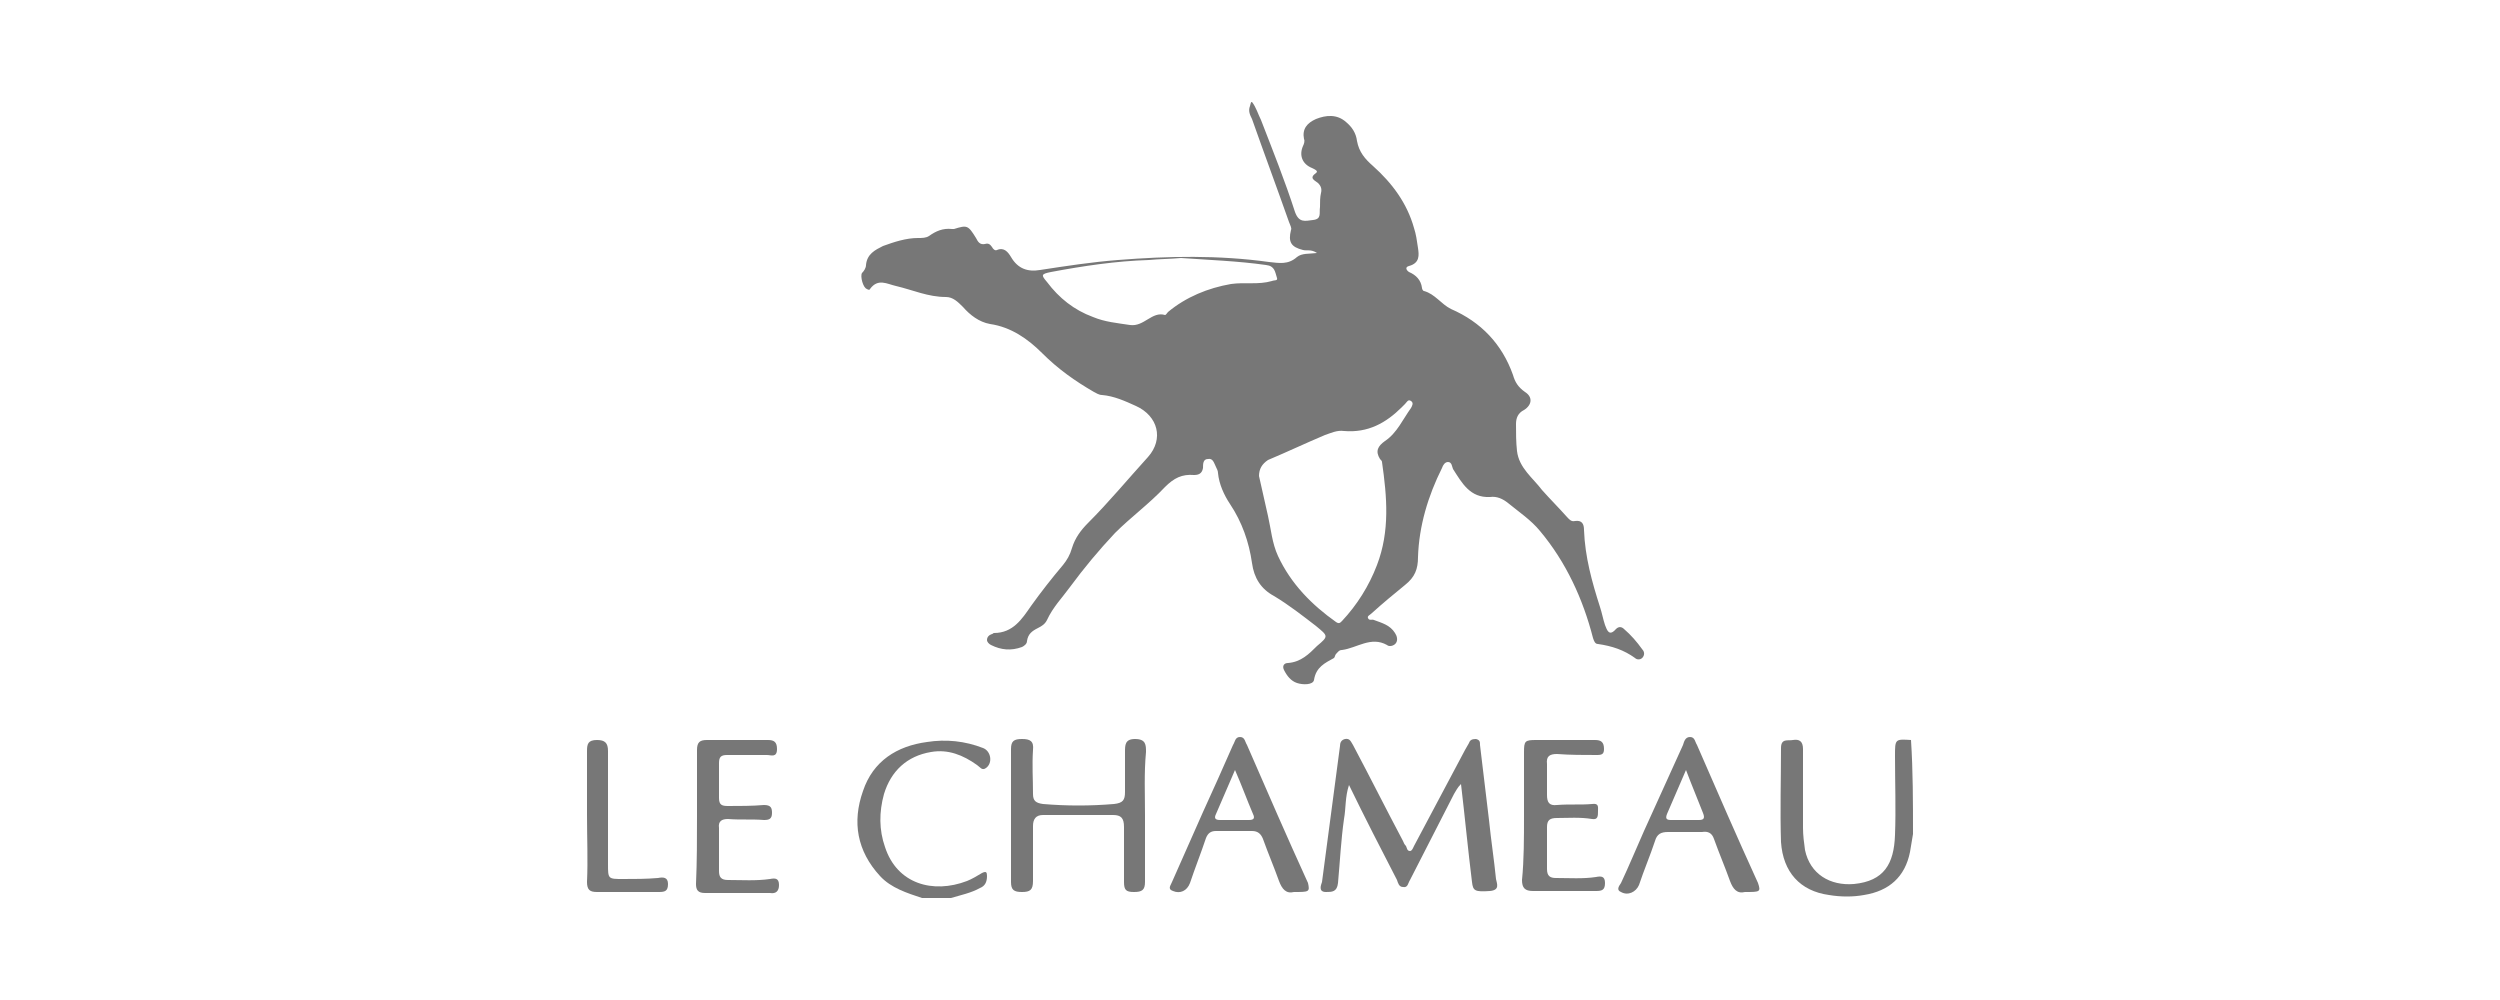 <svg xml:space="preserve" style="enable-background:new 0 0 250 100;" viewBox="0 0 250 100" y="0px" x="0px" xmlns:xlink="http://www.w3.org/1999/xlink" xmlns="http://www.w3.org/2000/svg" id="Capa_1" version="1.1">
<style type="text/css">
	.st0{fill:#777777;}
</style>
<g>
	<path d="M125.2,10.2c0.4,0.5,0.6,1.2,0.9,1.8c1.2,3.1,2.4,6.1,3.4,9.2c0.4,1.1,1,0.9,1.8,0.8c0.9-0.1,0.6-0.7,0.7-1.3
		c0-0.5,0-1,0.1-1.4c0.1-0.4,0-0.7-0.3-1c-0.4-0.3-0.9-0.5-0.2-1c0.3-0.2-0.2-0.4-0.4-0.5c-1-0.4-1.3-1.3-0.9-2.2
		c0.1-0.2,0.2-0.5,0.1-0.7c-0.2-1,0.3-1.6,1.2-2c1-0.4,2.1-0.5,3,0.3c0.6,0.5,1,1.1,1.1,1.9c0.2,1.1,0.8,1.8,1.6,2.5
		c1.9,1.7,3.4,3.7,4.1,6.2c0.2,0.6,0.3,1.3,0.4,2c0.1,0.7,0.2,1.5-0.9,1.8c-0.4,0.1-0.3,0.4,0,0.6c0.7,0.3,1.2,0.8,1.3,1.6
		c0,0.1,0.1,0.3,0.2,0.3c1.1,0.3,1.7,1.3,2.7,1.8c3,1.3,5.1,3.5,6.2,6.6c0.2,0.7,0.5,1.2,1.2,1.7c0.8,0.5,0.7,1.3-0.1,1.8
		c-0.6,0.3-0.8,0.8-0.8,1.4c0,0.9,0,1.8,0.1,2.7c0.2,1.7,1.6,2.7,2.5,3.9c0.8,0.9,1.7,1.8,2.5,2.7c0.2,0.2,0.4,0.5,0.8,0.4
		c0.7-0.1,0.9,0.3,0.9,0.9c0.1,2.7,0.8,5.2,1.6,7.7c0.2,0.6,0.3,1.2,0.5,1.8c0.2,0.5,0.4,1.2,1.1,0.4c0.3-0.3,0.6-0.2,0.8,0
		c0.7,0.6,1.3,1.3,1.8,2c0.2,0.2,0.3,0.5,0.1,0.8c-0.2,0.3-0.6,0.3-0.8,0.1c-1.1-0.8-2.3-1.2-3.7-1.4c-0.3,0-0.4-0.3-0.5-0.6
		c-1-3.9-2.7-7.6-5.3-10.7c-0.9-1.1-2.1-1.9-3.2-2.8c-0.5-0.4-1.1-0.7-1.8-0.6c-2,0.1-2.8-1.4-3.7-2.8c-0.1-0.2-0.1-0.7-0.5-0.7
		c-0.3,0-0.5,0.3-0.6,0.6c-1.4,2.8-2.3,5.8-2.4,8.9c0,1.2-0.3,2-1.3,2.8c-1.1,0.9-2.2,1.8-3.3,2.8c-0.2,0.2-0.5,0.3-0.4,0.5
		c0.1,0.3,0.4,0.1,0.6,0.2c0.8,0.3,1.6,0.5,2.1,1.3c0.2,0.3,0.3,0.7,0.1,1c-0.2,0.3-0.7,0.4-0.9,0.2c-1.6-0.9-3,0.3-4.5,0.5
		c-0.3,0-0.4,0.2-0.6,0.4c-0.1,0.1-0.1,0.3-0.2,0.4c-0.9,0.5-1.8,0.9-2,2.2c-0.1,0.5-1.1,0.5-1.7,0.3c-0.6-0.2-1-0.7-1.3-1.3
		c-0.2-0.4,0-0.7,0.4-0.7c1.3-0.1,2.1-0.9,2.9-1.7c1.2-1,1.1-1-0.1-2c-1.3-1-2.7-2.1-4.2-3c-1.3-0.7-2-1.8-2.2-3.3
		c-0.3-2.1-1-4.1-2.2-5.9c-0.6-0.9-1.1-2-1.2-3.1c0-0.2-0.1-0.4-0.2-0.6c-0.2-0.4-0.3-0.9-0.8-0.8c-0.5,0-0.5,0.5-0.5,0.9
		c-0.1,0.6-0.5,0.7-0.9,0.7c-1.2-0.1-2,0.3-2.9,1.2c-1.6,1.7-3.4,3-5,4.6c-1.6,1.7-3.1,3.5-4.5,5.4c-0.8,1.1-1.7,2-2.3,3.3
		c-0.2,0.4-0.5,0.6-0.9,0.8c-0.6,0.3-1,0.6-1.1,1.3c0,0.3-0.3,0.5-0.5,0.6c-1.1,0.4-2.1,0.3-3.1-0.2c-0.2-0.1-0.4-0.3-0.4-0.5
		c0-0.3,0.2-0.5,0.5-0.6c0.1,0,0.1-0.1,0.2-0.1c1.9,0,2.8-1.4,3.7-2.7c1-1.4,2.1-2.8,3.2-4.1c0.4-0.5,0.7-1,0.9-1.7
		c0.3-1,0.9-1.8,1.6-2.5c2.1-2.1,4-4.4,6-6.6c1.6-1.8,1-4.1-1.2-5.1c-1.1-0.5-2.2-1-3.4-1.1c-0.3,0-0.6-0.2-0.8-0.3
		c-1.9-1.1-3.6-2.3-5.2-3.9c-1.4-1.4-3.1-2.6-5.2-2.9c-1.1-0.2-2-0.9-2.7-1.7c-0.5-0.5-1-1-1.7-1c-1.8,0-3.3-0.7-5-1.1
		c-0.9-0.2-1.8-0.8-2.6,0.3c0,0.1-0.2,0.1-0.3,0c-0.4-0.1-0.7-1.3-0.5-1.6c0.2-0.2,0.4-0.5,0.4-0.8c0.1-1.1,0.9-1.5,1.7-1.9
		c1.1-0.4,2.3-0.8,3.5-0.8c0.4,0,0.8,0,1.1-0.2c0.7-0.5,1.4-0.8,2.3-0.7c0.1,0,0.1,0,0.2,0c1.3-0.4,1.4-0.4,2.2,0.9
		c0.2,0.4,0.4,0.7,0.9,0.6c0.3-0.1,0.5,0,0.7,0.3c0.1,0.2,0.3,0.4,0.5,0.3c0.7-0.3,1.1,0.2,1.4,0.7c0.7,1.2,1.7,1.5,2.9,1.3
		c2.6-0.4,5.2-0.8,7.8-1c5-0.4,10.1-0.5,15.1,0.2c1,0.1,1.9,0.3,2.8-0.5c0.5-0.4,1.2-0.3,2-0.4c-0.6-0.4-1-0.2-1.4-0.3
		c-1.2-0.3-1.5-0.8-1.2-2c0.1-0.2-0.1-0.5-0.2-0.8c-1.2-3.4-2.5-6.9-3.7-10.3c-0.2-0.4-0.4-0.8-0.2-1.3
		C125.1,10.2,125.1,10.2,125.2,10.2z M125.9,47.6c0.3,1.3,0.6,2.7,0.9,4c0.3,1.3,0.4,2.7,1,4c1.3,2.8,3.4,4.9,5.8,6.6
		c0.3,0.2,0.4,0.1,0.6-0.1c1.5-1.6,2.7-3.5,3.5-5.6c1.3-3.4,1-6.8,0.5-10.3c0-0.1-0.1-0.2-0.2-0.3c-0.5-0.8-0.2-1.3,0.5-1.8
		c1.2-0.8,1.8-2.2,2.6-3.3c0.1-0.2,0.3-0.5,0-0.7c-0.3-0.2-0.4,0.1-0.6,0.3c-0.1,0.1-0.2,0.2-0.3,0.3c-1.6,1.6-3.4,2.6-5.8,2.4
		c-0.7-0.1-1.3,0.2-1.9,0.4c-1.9,0.8-3.8,1.7-5.7,2.5C126.2,46.4,125.9,46.9,125.9,47.6z M118.1,25.8c-1.1,0.1-2.2,0.1-3.2,0.2
		c-3.3,0.1-6.6,0.6-9.8,1.2c-1,0.2-1,0.3-0.4,1c1.2,1.6,2.7,2.8,4.6,3.5c1.2,0.5,2.4,0.6,3.7,0.8c1.4,0.2,2.2-1.4,3.5-1
		c0.1,0,0.2-0.2,0.3-0.3c1.8-1.5,4-2.4,6.3-2.8c1.4-0.2,2.7,0.1,4.1-0.3c0.2-0.1,0.6,0,0.5-0.3c-0.2-0.6-0.2-1.2-1.1-1.3
		C123.8,26.1,120.9,26,118.1,25.8z" class="st0"></path>
	<path d="M191.3,83.4c-0.1,0.6-0.2,1.2-0.3,1.8c-0.5,2.5-2.1,3.9-4.6,4.3c-1.1,0.2-2.3,0.2-3.5,0
		c-2.9-0.4-4.6-2.3-4.8-5.3c-0.1-3.1,0-6.3,0-9.4c0-1,0.7-0.7,1.2-0.8c0.6-0.1,1,0.1,1,0.9c0,2.6,0,5.3,0,7.9c0,0.7,0.1,1.5,0.2,2.2
		c0.5,2.4,2.5,3.6,4.9,3.4c3-0.3,4-2,4.1-4.9c0.1-2.6,0-5.2,0-7.9c0-1.7,0-1.7,1.6-1.6C191.3,77.1,191.3,80.2,191.3,83.4z" class="st0"></path>
	<path d="M92.2,89.8c-1.5-0.5-3.1-1-4.2-2.2c-2.3-2.5-2.8-5.4-1.7-8.5c1-3,3.4-4.5,6.4-4.9c1.9-0.3,3.8-0.1,5.6,0.6
		c0.8,0.3,1,1.5,0.3,2c-0.4,0.3-0.6-0.1-0.9-0.3c-1.4-1-2.9-1.6-4.6-1.3c-2.4,0.4-4,1.9-4.7,4.2c-0.5,1.8-0.5,3.6,0.1,5.3
		c1.2,3.7,4.8,4.7,8.2,3.4c0.5-0.2,1-0.5,1.5-0.8c0.4-0.2,0.5-0.1,0.5,0.3c0,0.6-0.2,1-0.7,1.2c-0.9,0.5-1.9,0.7-2.9,1
		C94.1,89.8,93.1,89.8,92.2,89.8z" class="st0"></path>
	<path d="M146.1,78.4c-0.4,0.4-0.5,0.7-0.7,1c-1.5,2.9-2.9,5.7-4.4,8.6c-0.2,0.3-0.2,0.8-0.7,0.7
		c-0.4,0-0.5-0.4-0.6-0.7c-1.6-3.1-3.2-6.2-4.8-9.5c-0.4,1.2-0.3,2.3-0.5,3.4c-0.3,2.1-0.4,4.2-0.6,6.4c-0.1,0.9-0.6,0.9-1.2,0.9
		c-0.8,0-0.5-0.7-0.4-1c0.6-4.5,1.2-9,1.8-13.6c0-0.3,0.1-0.6,0.5-0.7c0.5-0.1,0.6,0.3,0.8,0.6c1.7,3.2,3.3,6.4,5,9.6
		c0.1,0.2,0.1,0.3,0.3,0.5c0.1,0.2,0.1,0.5,0.4,0.5c0.2,0,0.3-0.3,0.4-0.5c1.7-3.2,3.4-6.4,5.1-9.6c0.1-0.2,0.3-0.5,0.4-0.7
		c0.1-0.3,0.3-0.4,0.7-0.4c0.4,0.1,0.4,0.3,0.4,0.6c0.3,2.5,0.6,5,0.9,7.5c0.2,2,0.5,3.9,0.7,5.9c0.1,0.5,0.4,1.1-0.6,1.2
		c-1.5,0.1-1.7,0-1.8-0.9C146.8,85,146.5,81.8,146.1,78.4z" class="st0"></path>
	<path d="M114.5,81.5c0,2.2,0,4.4,0,6.7c0,0.8-0.3,1-1.1,1c-0.8,0-1-0.2-1-1c0-1.8,0-3.7,0-5.5c0-0.9-0.3-1.2-1.1-1.2
		c-2.3,0-4.7,0-7,0c-0.7,0-1,0.4-1,1.1c0,1.8,0,3.7,0,5.5c0,0.9-0.3,1.1-1.1,1.1c-0.8,0-1.1-0.2-1.1-1c0-4.4,0-8.9,0-13.3
		c0-0.8,0.3-1,1.1-1c0.8,0,1.2,0.2,1.1,1.1c-0.1,1.5,0,2.9,0,4.4c0,0.7,0.3,0.9,1,1c2.4,0.2,4.7,0.2,7.1,0c0.9-0.1,1.1-0.4,1.1-1.2
		c0-1.3,0-2.7,0-4c0-0.7,0-1.3,1-1.3c1.1,0,1.1,0.6,1.1,1.3C114.4,77.3,114.5,79.4,114.5,81.5z" class="st0"></path>
	<path d="M129.4,89.2c-0.8,0.2-1.2-0.3-1.5-1.1c-0.5-1.4-1.1-2.8-1.6-4.2c-0.2-0.5-0.5-0.8-1.1-0.8c-1.2,0-2.4,0-3.6,0
		c-0.5,0-0.8,0.2-1,0.7c-0.5,1.5-1.1,3-1.6,4.5c-0.3,0.8-1,1.1-1.7,0.8c-0.6-0.2-0.2-0.6-0.1-0.9c1-2.3,2.1-4.7,3.1-7
		c1-2.2,2-4.4,3-6.7c0.2-0.3,0.2-0.8,0.7-0.8c0.5,0,0.5,0.5,0.7,0.8c2,4.6,4,9.2,6.1,13.8C131,89.2,130.9,89.2,129.4,89.2z
		 M123.5,77c-0.7,1.6-1.3,3-1.9,4.4c-0.2,0.4-0.1,0.6,0.4,0.6c1,0,1.9,0,2.9,0c0.5,0,0.6-0.2,0.4-0.6C124.7,80,124.2,78.6,123.5,77z" class="st0"></path>
	<path d="M152.4,81.6c0-2.1,0-4.3,0-6.4c0-1.1,0.1-1.2,1.2-1.2c2,0,4,0,5.9,0c0.6,0,0.9,0.2,0.9,0.9
		c0,0.5-0.2,0.6-0.7,0.6c-1.3,0-2.7,0-4-0.1c-0.7,0-1.1,0.2-1,1c0,1,0,2.1,0,3.1c0,0.7,0.2,1.1,1,1c1.2-0.1,2.4,0,3.5-0.1
		c0.7-0.1,0.6,0.3,0.6,0.7c0,0.5,0,0.9-0.6,0.8c-1.2-0.2-2.4-0.1-3.5-0.1c-0.7,0-1,0.2-1,0.9c0,1.4,0,2.8,0,4.2
		c0,0.7,0.3,0.9,0.9,0.9c1.3,0,2.7,0.1,4-0.1c0.5-0.1,0.9-0.1,0.9,0.6c0,0.7-0.3,0.8-0.9,0.8c-2.1,0-4.2,0-6.3,0
		c-0.8,0-1.1-0.3-1.1-1.1C152.4,86,152.4,83.8,152.4,81.6z" class="st0"></path>
	<path d="M174.5,89.2c-0.8,0.2-1.2-0.3-1.5-1.1c-0.5-1.4-1.1-2.8-1.6-4.2c-0.2-0.6-0.6-0.8-1.2-0.7c-1.1,0-2.3,0-3.4,0
		c-0.7,0-1.1,0.2-1.3,0.9c-0.5,1.5-1.1,2.9-1.6,4.4c-0.3,0.7-1.1,1.1-1.8,0.7c-0.5-0.2-0.2-0.6,0-0.9c0.8-1.7,1.5-3.4,2.3-5.2
		c1.3-2.9,2.6-5.7,3.9-8.6c0.1-0.3,0.2-0.8,0.7-0.8c0.5,0,0.5,0.5,0.7,0.8c2,4.6,4,9.2,6.1,13.8C176.1,89.2,176,89.2,174.5,89.2z
		 M168.6,77c-0.7,1.6-1.3,3-1.9,4.4c-0.2,0.5,0,0.6,0.4,0.6c0.9,0,1.9,0,2.8,0c0.5,0,0.6-0.2,0.4-0.7C169.8,80,169.2,78.6,168.6,77z" class="st0"></path>
	<path d="M69.7,81.6c0-2.2,0-4.4,0-6.6c0-0.8,0.3-1,1-1c2,0,4.1,0,6.1,0c0.6,0,0.9,0.2,0.9,0.9c0,0.9-0.6,0.6-1,0.6
		c-1.3,0-2.7,0-4,0c-0.6,0-0.8,0.2-0.8,0.8c0,1.2,0,2.3,0,3.5c0,0.7,0.3,0.8,0.9,0.8c1.2,0,2.4,0,3.6-0.1c0.7,0,0.8,0.3,0.8,0.8
		c0,0.6-0.3,0.7-0.8,0.7c-1.2-0.1-2.4,0-3.6-0.1c-0.6,0-1,0.2-0.9,0.9c0,1.4,0,2.9,0,4.3c0,0.6,0.2,0.9,0.9,0.9
		c1.4,0,2.8,0.1,4.2-0.1c0.5-0.1,0.9-0.1,0.9,0.6c0,0.6-0.3,0.9-0.9,0.8c-2.2,0-4.3,0-6.5,0c-0.7,0-0.9-0.3-0.9-0.9
		C69.7,86.1,69.7,83.9,69.7,81.6z" class="st0"></path>
	<path d="M58.7,81.5c0-2.1,0-4.3,0-6.4c0-0.7,0.1-1.1,1-1.1c0.8,0,1.1,0.3,1.1,1.1c0,3.8,0,7.6,0,11.3
		c0,1.5,0,1.5,1.5,1.5c1.2,0,2.3,0,3.5-0.1c0.5-0.1,1-0.1,1,0.6c0,0.7-0.3,0.8-0.9,0.8c-2.1,0-4.1,0-6.2,0c-0.7,0-1-0.2-1-1
		C58.8,86,58.7,83.8,58.7,81.5z" class="st0"></path>
</g>
</svg>
